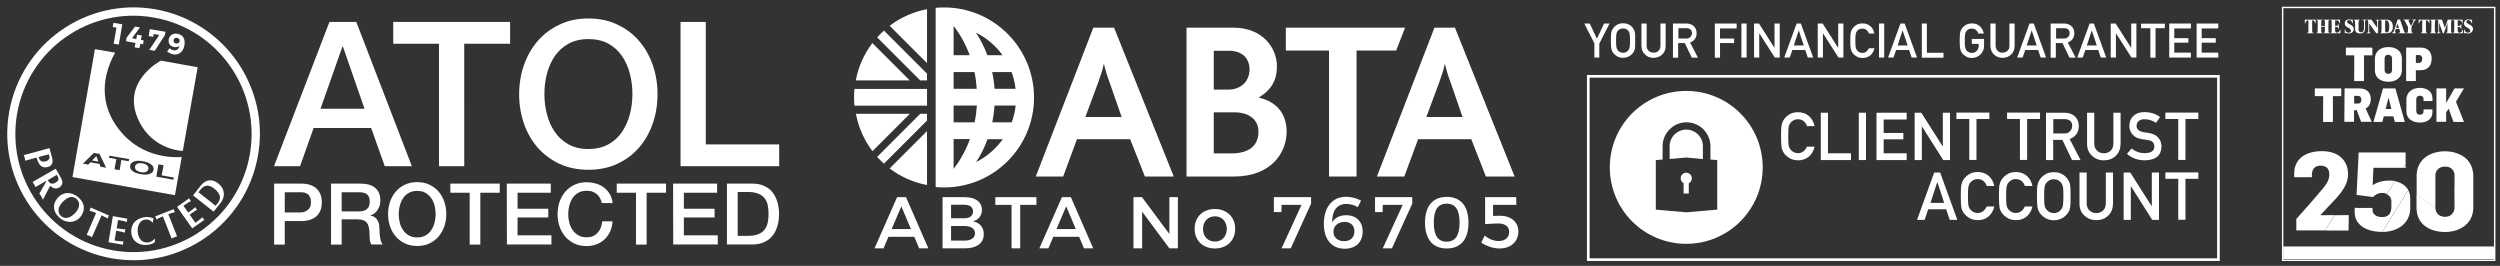 <?xml version="1.0" encoding="utf-8"?>
<!-- Generator: Adobe Illustrator 25.2.1, SVG Export Plug-In . SVG Version: 6.00 Build 0)  -->
<svg version="1.1" id="Layer_1" xmlns="http://www.w3.org/2000/svg" xmlns:xlink="http://www.w3.org/1999/xlink" x="0px" y="0px"
	 viewBox="0 0 1880.5 200" style="enable-background:new 0 0 1880.5 200;" xml:space="preserve">
<rect x="0" y="0" width="1880.5" height="200" fill="#333333" stroke="none"/>
<style type="text/css">
	.st0{fill:#FFFFFF;}
	.st1{fill:none;stroke:#FFFFFF;stroke-width:1.064;}
	.st2{fill:none;stroke:#FFFFFF;stroke-width:2;stroke-miterlimit:10;}
</style>
<g>
	<g>
		<path class="st0" d="M69.3,120.7l4.7,0.8l-1.6-4.1 M107.2,122.9c-1.5-0.3-2.8-0.2-3.8,0.2c-1,0.4-1.6,1.1-1.8,2.2
			c-0.2,1,0.1,1.9,0.9,2.7c0.8,0.7,2,1.2,3.5,1.5s2.8,0.2,3.8-0.2s1.6-1.1,1.8-2.2c0.2-1-0.1-1.9-0.9-2.7
			C109.9,123.7,108.8,123.2,107.2,122.9L107.2,122.9z"/>
		<path class="st0" d="M93.5,102c-18.2-19-18.4-41.7-6.9-62.4L71.4,37l-16.9,96.2l77.1,13.6l5.1-28.7
			C136.7,118,111.8,121.1,93.5,102L93.5,102z M75.6,125.4l-0.8-2.1l-6.8-1.2l-1.6,1.7l-4-0.7l8.2-8.1l4.3,0.8l4.9,10.4L75.6,125.4
			L75.6,125.4z M96.8,121.3l-5.5-1L90,128l-3.9-0.7l1.4-7.6l-5.5-1l0.3-1.6l14.9,2.6L96.8,121.3L96.8,121.3z M115.5,127.7
			c-0.3,1.7-1.4,2.8-3.5,3.3c-1.5,0.5-3.6,0.5-6.2,0s-4.6-1.2-5.8-2.1c-1.7-1.2-2.4-2.7-2.1-4.3c0.3-1.7,1.5-2.8,3.5-3.3
			c1.5-0.5,3.6-0.5,6.2,0s4.6,1.2,5.8,2.2C115.1,124.6,115.8,126,115.5,127.7L115.5,127.7z M130.5,135.2l-12.9-2.3l1.6-9.3l3.8,0.7
			l-1.4,7.6l9.1,1.6L130.5,135.2L130.5,135.2z"/>
		<path class="st0" d="M104.8,91.6c10.8,21.6,32.7,21.9,32.7,21.9l11.2-62.9l-27.7-5C120.9,45.7,89.8,61.7,104.8,91.6L104.8,91.6z"
			/>
	</g>
	<path class="st0" d="M85,188.3c-48.3-8.5-80.6-54.7-72.1-103S67.6,4.6,115.8,13.2c48.3,8.5,80.6,54.7,72.1,103
		C179.5,164.4,133.3,196.8,85,188.3L85,188.3z M6.9,84.2c-9.1,51.6,25.5,101,77.1,110.1c51.6,9.1,100.9-25.5,110-77.1
		c1-5.6,1.5-11.1,1.5-16.6C195.5,55.4,163,15.2,117,7C65.4-2.1,16,32.5,6.9,84.2L6.9,84.2z"/>
	<path class="st0" d="M29,118.1c0.2,0.6,0.4,1.3,0.7,1.8c1,1.7,2.8,1.9,4.5,1.5c2.3-0.6,3.4-2.2,3-3.6l-0.5-1.7L29,118.1 M19,120.9
		c-0.1-0.7-0.2-1.5-0.4-2.1c-0.2-0.7-0.5-1.4-0.7-2.1l19.3-5.3l1.9,6.9c1.1,3.9,0.1,6.4-3.1,7.3c-5,1.4-7.1-2-8.5-7.1L19,120.9
		L19,120.9z M36,135.5c1.3,2.8,3.3,3.4,5.9,1.8c0.4-0.2,0.7-0.5,1.2-0.9c1.8-1.6,0.5-3.4-0.4-4.9L36,135.5 M41.9,126.9l3.1,5.4
		c0.7,1.2,1.8,3,1.9,4.4c0.1,1.9-0.6,3.3-2.3,4.3c-2.5,1.4-5,0.8-6.8-1.3c-1.6,2.8-3,5.7-4.5,8.6l-1,1.9c-0.4-0.8-0.8-1.6-1.2-2.4
		c-0.4-0.8-1-1.5-1.5-2.2l3.5-6.1c0.5-0.8,1.2-2.2,1.8-3.3l-0.1-0.2l-8.1,4.7c-0.3-0.7-0.6-1.3-1-2c-0.4-0.6-0.8-1.2-1.2-1.8
		L41.9,126.9L41.9,126.9z M46.5,152.6c-2.5,2.9-3.8,7-0.6,9.9c3.4,3,7.8,0.9,11-2.7c2.5-2.8,4-7.2,0.7-10.1
		C54.7,147,50.8,147.7,46.5,152.6 M44.7,163.7c-4.8-4.2-5.6-10-1.3-14.9c3.8-4.4,10.1-5.1,15.6-0.3c6.2,5.5,4.2,11.5,1.3,14.9
		C56.6,167.7,50.1,168.4,44.7,163.7L44.7,163.7z M69.2,178.4c-0.6-0.3-1.3-0.7-1.9-1c-0.7-0.3-1.4-0.5-2.1-0.7l7.1-16.5
		c-1.9-0.8-3.7-1.4-5.1-1.8c0.2-0.4,0.5-0.7,0.6-1.1c0.2-0.4,0.2-0.8,0.4-1.2l13.8,6c-0.2,0.4-0.5,0.7-0.6,1.1
		c-0.2,0.4-0.3,0.8-0.4,1.2c-1.5-0.9-3-1.7-4.6-2.4L69.2,178.4 M95.8,164.5c-0.1,0.4-0.3,0.8-0.3,1.2c-0.1,0.4-0.1,0.9-0.1,1.3
		c-1.7-0.5-3.6-1.1-6.6-1.5l-1,6.2l3,0.5c1.3,0.2,2.5,0.3,3.6,0.3c-0.1,0.4-0.3,0.8-0.4,1.2s-0.1,0.9-0.1,1.3
		c-1-0.3-2.2-0.6-3.5-0.9l-3-0.5l-1.2,7.3c2.9,0.5,4.9,0.7,6.7,0.7c-0.1,0.4-0.3,0.8-0.3,1.2c-0.1,0.4-0.1,0.8-0.1,1.3l-10.9-1.9
		l3.3-19.6L95.8,164.5 M116.7,179.8l-0.4,2.6c-1.7,1.1-3.7,1.6-5.6,1.8c-6.2,0.6-11.3-2.8-11.9-8.7c-0.7-7.6,4.2-11.5,10.5-12.2
		c1.9-0.2,4.3,0.1,6.1,0.9c-0.2,1-0.2,2-0.4,3.1h-0.4c-1.2-1.5-3.2-2.4-5.1-2.2c-4.8,0.5-6.3,5.3-5.9,9.5c0.5,5,3.3,8.2,7.7,7.8
		c1.8-0.2,3.8-1.3,5-2.7L116.7,179.8 M133.2,177.8c-0.7,0.2-1.4,0.4-2.1,0.7c-0.7,0.3-1.3,0.6-2,0.9l-6.6-16.7
		c-1.9,0.8-3.6,1.6-4.9,2.4c-0.1-0.4-0.2-0.8-0.3-1.2c-0.1-0.4-0.4-0.7-0.6-1.1l14-5.5c0.1,0.4,0.2,0.8,0.3,1.2
		c0.2,0.4,0.4,0.8,0.6,1.1c-1.7,0.4-3.4,0.9-5,1.5L133.2,177.8 M142.3,149.2c0.2,0.4,0.4,0.8,0.6,1.1c0.2,0.3,0.6,0.6,0.8,0.9
		c-1.6,0.8-3.3,1.8-5.7,3.6l3.6,5.1l2.5-1.8c1.1-0.8,2-1.5,2.8-2.3c0.2,0.4,0.4,0.8,0.6,1.1c0.2,0.3,0.6,0.6,0.8,0.9
		c-1,0.5-2,1.1-3.1,1.9l-2.5,1.8l4.3,6.1c2.4-1.7,3.9-3,5.3-4.2c0.2,0.4,0.4,0.8,0.6,1.1c0.2,0.3,0.6,0.6,0.8,0.9l-9.1,6.4
		l-11.4-16.2L142.3,149.2 M162.2,154.8l1.5-1.9c2.5-3.2,2.8-6.8-2.5-11c-4.3-3.4-7.6-2.7-10.1,0.5l-1.8,2.2L162.2,154.8
		 M151.4,139.1c4.1-4.8,9.1-4.1,12.8-1.1c5.2,4.1,5.4,10.1,1.6,14.8l-5.1,6.4L145.2,147L151.4,139.1L151.4,139.1z"/>
	<g>
		<path class="st0" d="M247.8,16.5H268L309.8,125h-20.4l-10.2-28.7h-43.3L225.7,125h-19.6L247.8,16.5L247.8,16.5z M241.1,81.8h33.1
			L258,35.2h-0.5L241.1,81.8L241.1,81.8z M295.8,16.5h87.9v16.4h-34.5V125h-19V32.9h-34.4V16.5L295.8,16.5z M442.6,13.9
			c8.1,0,15.4,1.5,21.8,4.6c6.4,3,11.9,7.1,16.3,12.3c4.5,5.2,7.9,11.2,10.3,18.1s3.6,14.2,3.6,21.9c0,7.8-1.2,15.2-3.6,22.1
			s-5.8,12.9-10.3,18.1s-9.9,9.2-16.3,12.2s-13.7,4.5-21.8,4.5c-8.1,0-15.4-1.5-21.8-4.5s-11.9-7.1-16.4-12.2
			c-4.5-5.2-7.9-11.2-10.3-18.1s-3.6-14.2-3.6-22c0-7.7,1.2-15,3.6-21.9s5.8-12.9,10.3-18.1s9.9-9.3,16.3-12.3
			C427.2,15.4,434.4,13.9,442.6,13.9L442.6,13.9z M442.6,29.4c-5.8,0-10.8,1.2-15,3.5s-7.6,5.5-10.3,9.3c-2.6,3.9-4.6,8.3-5.9,13.3
			s-1.9,10-1.9,15.2s0.6,10.2,1.9,15.2c1.3,5,3.2,9.4,5.9,13.3c2.6,3.9,6.1,7,10.3,9.4c4.2,2.3,9.2,3.5,15,3.5s10.8-1.2,15-3.5
			s7.6-5.4,10.3-9.4c2.6-3.9,4.6-8.3,5.9-13.3c1.3-5,1.9-10,1.9-15.2s-0.6-10.2-1.9-15.2s-3.2-9.4-5.9-13.3c-2.6-3.9-6.1-7-10.3-9.4
			C453.3,30.5,448.3,29.4,442.6,29.4L442.6,29.4z M511.9,16.5h19v92.1h55.2V125h-74.2L511.9,16.5L511.9,16.5L511.9,16.5z"/>
		<g>
			<path class="st0" d="M206.1,138.1h20.3c3.3,0,5.9,0.5,8,1.4s3.6,2.1,4.8,3.5c1.1,1.4,1.9,3,2.3,4.6c0.4,1.7,0.6,3.2,0.6,4.6
				s-0.2,2.9-0.6,4.6c-0.4,1.6-1.2,3.2-2.3,4.6c-1.1,1.4-2.7,2.6-4.8,3.5s-4.7,1.4-8,1.4h-12.2V184h-8v-45.9H206.1z M214.1,159.8
				h11.8c0.9,0,1.8-0.1,2.8-0.4c0.9-0.3,1.8-0.7,2.6-1.3s1.4-1.4,1.9-2.3c0.5-1,0.7-2.2,0.7-3.6c0-1.5-0.2-2.7-0.6-3.7
				c-0.4-1-1-1.8-1.7-2.4c-0.7-0.6-1.6-1-2.5-1.2s-1.9-0.3-3-0.3h-11.9v15.2H214.1z M249,138.1h21.9c5.1,0,8.9,1.1,11.4,3.3
				s3.8,5.2,3.8,9.1c0,2.2-0.3,4-1,5.4c-0.6,1.4-1.4,2.6-2.2,3.5c-0.9,0.9-1.7,1.5-2.5,1.9s-1.4,0.6-1.8,0.8v0.1
				c0.7,0.1,1.4,0.3,2.2,0.6c0.8,0.3,1.5,0.9,2.2,1.6c0.7,0.8,1.3,1.7,1.7,2.9c0.5,1.2,0.7,2.7,0.7,4.5c0,2.7,0.2,5.2,0.6,7.4
				s1,3.8,1.9,4.7h-8.6c-0.6-1-1-2.1-1.1-3.3s-0.2-2.4-0.2-3.5c0-2.1-0.1-3.9-0.4-5.4s-0.7-2.8-1.4-3.8c-0.7-1-1.6-1.7-2.8-2.2
				c-1.2-0.5-2.7-0.7-4.5-0.7H257v19h-8V138.1L249,138.1z M257,159h13.2c2.6,0,4.5-0.6,5.9-1.8c1.3-1.2,2-3.1,2-5.5
				c0-1.5-0.2-2.6-0.6-3.6c-0.4-0.9-1-1.6-1.8-2.2c-0.8-0.5-1.6-0.9-2.6-1c-1-0.2-2-0.3-3-0.3H257V159L257,159z M313.8,137
				c3.4,0,6.5,0.6,9.2,1.9s5,3,6.9,5.2s3.3,4.7,4.3,7.6c1,2.9,1.5,6,1.5,9.3s-0.5,6.4-1.5,9.3c-1,2.9-2.5,5.5-4.3,7.6
				c-1.9,2.2-4.2,3.9-6.9,5.2c-2.7,1.3-5.8,1.9-9.2,1.9c-3.4,0-6.5-0.6-9.2-1.9c-2.7-1.3-5-3-6.9-5.2s-3.3-4.7-4.3-7.6
				c-1-2.9-1.5-6-1.5-9.3s0.5-6.3,1.5-9.3c1-2.9,2.5-5.5,4.3-7.6c1.9-2.2,4.2-3.9,6.9-5.2C307.3,137.6,310.4,137,313.8,137
				L313.8,137z M313.8,143.6c-2.4,0-4.6,0.5-6.3,1.5c-1.8,1-3.2,2.3-4.3,4c-1.1,1.6-1.9,3.5-2.5,5.6c-0.5,2.1-0.8,4.2-0.8,6.4
				s0.3,4.3,0.8,6.4c0.5,2.1,1.4,4,2.5,5.6s2.6,3,4.3,4c1.8,1,3.9,1.5,6.3,1.5s4.6-0.5,6.3-1.5c1.8-1,3.2-2.3,4.3-4
				c1.1-1.6,1.9-3.5,2.5-5.6c0.5-2.1,0.8-4.2,0.8-6.4s-0.3-4.3-0.8-6.4c-0.5-2.1-1.4-4-2.5-5.6s-2.6-3-4.3-4
				C318.4,144,316.2,143.6,313.8,143.6L313.8,143.6z M338.7,138.1h37.2v6.9h-14.6v39h-8v-39h-14.5L338.7,138.1L338.7,138.1z
				 M381.2,138.1h33.1v6.9h-25v12h23.1v6.6h-23.1V177h25.5v6.9h-33.5L381.2,138.1L381.2,138.1z M452.7,152.7
				c-0.3-1.3-0.8-2.6-1.4-3.7c-0.6-1.1-1.4-2.1-2.3-2.9c-0.9-0.8-2-1.4-3.3-1.9s-2.7-0.7-4.4-0.7c-2.4,0-4.6,0.5-6.3,1.5
				c-1.8,1-3.2,2.3-4.3,4c-1.1,1.6-1.9,3.5-2.5,5.6c-0.5,2.1-0.8,4.2-0.8,6.4s0.3,4.3,0.8,6.4c0.5,2.1,1.4,4,2.5,5.6s2.6,3,4.3,4
				c1.8,1,3.9,1.5,6.3,1.5c1.8,0,3.4-0.3,4.8-0.9c1.4-0.6,2.5-1.5,3.5-2.6s1.8-2.4,2.3-3.8c0.6-1.5,0.9-3,1.1-4.7h7.8
				c-0.2,2.7-0.8,5.2-1.8,7.5s-2.4,4.2-4.1,5.9c-1.7,1.6-3.7,2.9-6,3.8c-2.3,0.9-4.9,1.4-7.6,1.4c-3.4,0-6.5-0.6-9.2-1.9
				c-2.7-1.3-5-3-6.9-5.2s-3.3-4.7-4.3-7.6c-1-2.9-1.5-6-1.5-9.3s0.5-6.3,1.5-9.3c1-2.9,2.5-5.5,4.3-7.6c1.9-2.2,4.2-3.9,6.9-5.2
				c2.7-1.3,5.8-1.9,9.2-1.9c2.6,0,5,0.4,7.3,1.1c2.3,0.7,4.3,1.7,6,3.1c1.7,1.4,3.1,3,4.2,4.9s1.7,4.1,2,6.6L452.7,152.7
				L452.7,152.7L452.7,152.7z M463.8,138.1H501v6.9h-14.6v39h-8v-39h-14.5v-6.9H463.8z M506.3,138.1h33.1v6.9h-25v12h23.1v6.6h-23.1
				V177h25.5v6.9h-33.5L506.3,138.1L506.3,138.1z M546.8,138.1h19c3.5,0,6.6,0.6,9.1,1.8c2.6,1.2,4.7,2.8,6.3,4.9
				c1.6,2.1,2.8,4.5,3.6,7.3s1.2,5.8,1.2,8.9c0,3.2-0.4,6.1-1.2,8.9c-0.8,2.8-2,5.2-3.6,7.3s-3.7,3.7-6.3,4.9s-5.6,1.8-9.1,1.8h-19
				V138.1L546.8,138.1z M554.9,177.4h7.9c3.1,0,5.7-0.4,7.7-1.3c2-0.8,3.6-2,4.7-3.5c1.1-1.5,1.9-3.2,2.3-5.2c0.4-2,0.6-4.1,0.6-6.5
				s-0.2-4.5-0.6-6.5c-0.4-2-1.2-3.7-2.3-5.2s-2.7-2.6-4.7-3.5c-2-0.8-4.6-1.3-7.7-1.3h-7.9V177.4L554.9,177.4z"/>
		</g>
	</g>
</g>
<g>
	<path class="st0" d="M1717.4,185.4h158.8v9.5h-158.8V185.4z"/>
	<path class="st0" d="M1741.6,17.6c-0.4-1.7-1.4-2.4-2.4-2.4l0,0v4.7c0,4.1,0,4.3,0.2,4.5s0.4,0.3,0.9,0.3V25h-5v-0.3
		c0.5,0,0.7-0.1,0.9-0.3c0.2-0.2,0.2-0.4,0.2-4.5v-4.7l0,0c-1,0-2,0.6-2.4,2.4h-0.3v-2.8h8.1v2.8L1741.6,17.6L1741.6,17.6z
		 M1747.8,25v-0.3c0.4,0,0.6-0.1,0.7-0.2c0.2-0.2,0.3-0.5,0.3-4.4h-2.8c0,3.9,0,4.1,0.3,4.4c0.1,0.1,0.3,0.2,0.7,0.2V25h-4.6v-0.3
		c0.4,0,0.6-0.1,0.7-0.2c0.2-0.2,0.3-0.5,0.3-4.6s0-4.4-0.3-4.6c-0.1-0.1-0.3-0.2-0.7-0.2v-0.3h4.6v0.3c-0.4,0-0.6,0.1-0.7,0.2
		c-0.2,0.2-0.3,0.4-0.3,4.2h2.8c0-3.7,0-4-0.3-4.2c-0.1-0.1-0.3-0.2-0.7-0.2v-0.3h4.6v0.3c-0.4,0-0.6,0.1-0.7,0.2
		c-0.2,0.2-0.3,0.5-0.3,4.6s0,4.4,0.3,4.6c0.1,0.1,0.3,0.2,0.7,0.2V25H1747.8L1747.8,25z M1760.4,25h-7.5v-0.3
		c0.4,0,0.6-0.1,0.7-0.2c0.2-0.2,0.3-0.5,0.3-4.6s0-4.4-0.3-4.6c-0.1-0.1-0.3-0.2-0.7-0.2v-0.3h7.3v2.8h-0.3
		c-0.3-1.4-0.9-2.3-2.3-2.3h-1.1v4.2h0.5c1.2,0,1.8-0.3,1.9-1.4h0.3v3.6h-0.3c-0.2-1.1-0.7-1.5-1.9-1.5h-0.5c0,0,0,2.2,0,2.6
		c0,1.2,0.2,1.8,1.4,1.8c1.3,0,1.9-0.9,2.3-2.4h0.3L1760.4,25L1760.4,25z M1766.8,25.2c-1,0-1.9-0.4-2.3-0.4c-0.2,0-0.4,0.1-0.6,0.2
		h-0.2v-2.9h0.3c0.2,1.6,1.1,2.5,2.7,2.5c1.3,0,1.7-0.8,1.7-1.5c0-2.4-4.7-2.2-4.7-5.4c0-1.6,0.9-3.1,3.3-3.1c0.9,0,1.7,0.3,2.1,0.3
		c0.2,0,0.4,0,0.5-0.2h0.2v2.8h-0.3c-0.3-1.1-1-2.4-2.5-2.4c-1,0-1.5,0.6-1.5,1.2c0,2.1,5,2,5,5.6
		C1770.4,23.8,1768.9,25.2,1766.8,25.2 M1779,16.6V21c0,2.5-0.9,4.2-3.7,4.2c-2.7,0-3.8-1.5-3.8-3.2v-3.7c0-2.1-0.1-2.8-0.3-3
		c-0.1-0.1-0.3-0.2-0.7-0.2v-0.3h4.6v0.3c-0.4,0-0.6,0.1-0.7,0.2c-0.2,0.2-0.3,0.9-0.3,3.1v4c0,1.3,0.7,1.9,1.9,1.9
		c1.4,0,2.2-1.1,2.2-3.3v-4.4c0-1.1-0.1-1.4-1.1-1.5v-0.3h2.9v0.3C1779.1,15.2,1779,15.5,1779,16.6 M1788.8,16.6V25h-1.4l-5.3-7.3
		v5.5c0,1.1,0.1,1.4,1.1,1.5V25h-2.9v-0.3c1-0.1,1.1-0.5,1.1-1.5v-3.3c0-4.1,0-4.4-0.3-4.6c-0.1-0.1-0.3-0.2-0.7-0.2v-0.3h3.4
		l4.3,6.1v-4.2c0-1.1-0.1-1.4-1.1-1.5v-0.3h2.9v0.3C1788.9,15.2,1788.8,15.5,1788.8,16.6 M1795.2,25h-4.8v-0.3
		c0.4,0,0.6-0.1,0.7-0.2c0.2-0.2,0.3-0.5,0.3-4.6s0-4.4-0.3-4.6c-0.1-0.1-0.3-0.2-0.7-0.2v-0.3h4.6c3.2,0,4.9,1.9,4.9,5.1
		C1800,22.8,1798.9,25,1795.2,25 M1794.7,15.3h-0.6v7.5c0,1,0.2,1.6,1.3,1.6c1.3,0,1.8-1.7,1.8-4.6
		C1797.2,17.3,1796.6,15.3,1794.7,15.3 M1804.2,25v-0.3c0.8-0.1,1.2-0.3,1.2-0.7c0-0.2-0.1-0.7-0.7-2.3h-2.6c-0.4,1.3-0.6,2-0.6,2.1
		c0,0.5,0.3,0.9,0.9,0.9V25h-3.3v-0.3c1-0.2,1.2-0.4,1.8-2l2.6-8h1.8l2.9,8.5c0.3,1,0.5,1.4,1.3,1.5V25H1804.2L1804.2,25z
		 M1803.4,17.7l-1.1,3.3h2.2L1803.4,17.7L1803.4,17.7z M1815.7,16.7l-1.8,3.7c0,3.6,0,3.8,0.3,4.1c0.1,0.1,0.3,0.2,0.9,0.2V25h-5
		v-0.3c0.6,0,0.8-0.1,0.9-0.2c0.2-0.2,0.3-0.5,0.3-4.1l-1.8-3.6c-0.9-1.7-0.9-1.7-1.7-1.8v-0.3h4.8V15c-0.6,0-0.9,0.2-0.9,0.5
		c0,0.2,0.1,0.4,0.5,1.2l1.4,2.8l1.2-2.4c0.4-0.8,0.6-1.2,0.6-1.5s-0.2-0.5-0.8-0.6v-0.3h2.8V15
		C1816.5,15.2,1816.4,15.3,1815.7,16.7 M1827.2,17.6c-0.4-1.7-1.4-2.4-2.4-2.4l0,0v4.7c0,4.1,0,4.3,0.2,4.5s0.4,0.3,0.9,0.3V25h-5
		v-0.3c0.5,0,0.7-0.1,0.9-0.3c0.2-0.2,0.2-0.4,0.2-4.5v-4.7l0,0c-1,0-2,0.6-2.4,2.4h-0.3v-2.8h8.1v2.8L1827.2,17.6L1827.2,17.6
		L1827.2,17.6z M1827.9,25v-0.3c0.4,0,0.6-0.1,0.7-0.2c0.2-0.2,0.3-0.5,0.3-4.6s0-4.4-0.3-4.6c-0.1-0.1-0.3-0.2-0.7-0.2v-0.3h4.6
		v0.3c-0.4,0-0.6,0.1-0.7,0.2c-0.2,0.2-0.3,0.5-0.3,4.6s0,4.4,0.3,4.6c0.1,0.1,0.3,0.2,0.7,0.2V25H1827.9L1827.9,25z M1840,25v-0.3
		c0.4,0,0.6-0.1,0.7-0.2c0.2-0.2,0.3-0.5,0.3-4.6v-2.8l-2.7,7.9h-0.8l-2.8-7.9v6.1c0,1.1,0.1,1.4,1.1,1.5V25h-2.7v-0.3
		c0.9-0.1,1-0.5,1-1.5v-3.3c0-4.1,0-4.4-0.3-4.6c-0.1-0.1-0.3-0.2-0.7-0.2v-0.3h3.8l2.1,6.2l2.2-6.2h3.5v0.3c-0.4,0-0.6,0.1-0.7,0.2
		c-0.2,0.2-0.3,0.5-0.3,4.6s0,4.4,0.3,4.6c0.1,0.1,0.3,0.2,0.7,0.2V25H1840L1840,25z M1852.6,25h-7.5v-0.3c0.4,0,0.6-0.1,0.7-0.2
		c0.2-0.2,0.3-0.5,0.3-4.6s0-4.4-0.3-4.6c-0.1-0.1-0.3-0.2-0.7-0.2v-0.3h7.3v2.8h-0.3c-0.3-1.4-0.9-2.3-2.3-2.3h-1.1v4.2h0.5
		c1.2,0,1.8-0.3,1.9-1.4h0.3v3.6h-0.3c-0.2-1.1-0.7-1.5-1.9-1.5h-0.5c0,0,0,2.2,0,2.6c0,1.2,0.2,1.8,1.4,1.8c1.3,0,1.9-0.9,2.3-2.4
		h0.3L1852.6,25L1852.6,25z M1856.5,25.2c-1,0-1.9-0.4-2.3-0.4c-0.2,0-0.4,0.1-0.6,0.2h-0.2l0.2-2.9h0.3c0.1,1.5,1,2.5,2.5,2.5
		c1.3,0,1.7-0.8,1.7-1.5c0-2.4-4.7-2.2-4.7-5.4c0-1.6,0.9-3.1,3.3-3.1c0.9,0,1.7,0.3,2.1,0.3c0.2,0,0.4,0,0.5-0.2h0.2v2.8h-0.3
		c-0.3-1.1-1-2.4-2.5-2.4c-1,0-1.5,0.6-1.5,1.2c0,2.1,5,2,5,5.6C1860,23.8,1858.5,25.2,1856.5,25.2 M1770.9,41.6h-6.3v-5.8h19.9v5.8
		h-6.3V61h-7.4 M1786.4,52.5v-8.1c0-6.2,4.7-9,10.1-9c5.3,0,10.2,2.4,10.2,9v8.1c0,6.5-5,9-10.1,9
		C1791.1,61.4,1786.4,59.1,1786.4,52.5 M1799.3,52.6v-8.5c0-1.9-1.3-2.9-2.8-2.9c-1.8,0-2.8,0.9-2.8,2.9v8.4c0,1.9,1,3,2.8,3
		S1799.3,54.4,1799.3,52.6 M1809.9,35.8h11c5.6,0,8.2,3.6,8.2,8.2c0,4.7-2.3,8.8-8.2,8.8h-3.7V61h-7.3V35.8L1809.9,35.8z
		 M1819.6,47.3c1.6,0,2.4-1.3,2.4-3s-0.8-2.9-2.4-2.9h-2.4v5.9H1819.6L1819.6,47.3z M1747.5,72.3h-6.3v-5.8h19.9v5.8h-6.3v19.4h-7.4
		 M1763.6,66.5h11c5.9,0,8.7,3.3,8.7,7.9c0,3.3-1.2,5.9-3.9,7.2l4.6,10h-8l-3.2-8.7h-2.1v8.7h-7.3L1763.6,66.5L1763.6,66.5z
		 M1773.7,77.9c1.6,0,2.5-1,2.5-2.9c0-1.7-0.9-2.9-2.5-2.9h-2.9v5.8H1773.7L1773.7,77.9L1773.7,77.9z M1792.5,66.5h9.3l7.1,25.2
		h-7.5l-1.1-4.2h-7.2l-1.1,4.2h-6.7L1792.5,66.5L1792.5,66.5z M1798.8,82l-2.1-8.4h-0.1l-2.1,8.4H1798.8L1798.8,82z M1810.1,83.5
		v-8.6c0-5.8,4.8-8.8,10-8.8c5.3,0,9.6,2.5,9.6,8V76h-6.7v-1.5c0-1.7-1.3-2.5-2.7-2.5c-1.7,0-2.8,0.9-2.8,2.7v8.7
		c0,1.8,1,2.9,2.8,2.9c1.4,0,2.7-0.8,2.7-2.5v-1.5h6.7v1.9c0,5.4-4.1,8-9.5,8C1814.9,92.1,1810.1,89.7,1810.1,83.5 M1832.7,66.5h7.3
		v11l6.3-11h7.1l-6,10l6,15.2h-7.9l-3.6-9.9l-1.9,2.7v7.1h-7.3"/>
	<g>
		<path class="st0" d="M1791.9,174.5c11.1-0.1,21.1-6.1,21.1-18.1v-7.1c0-2.5-0.6-4.5-1.5-6.3L1791.9,174.5z"/>
		<path class="st0" d="M1745.5,161.9v-0.2l5.7-6.1c6.3-6.8,15-14.4,15-24.5c0-10-6.7-17.4-19.6-17.4c-12.1,0-20.9,5.6-20.9,16.8v2.8
			h13.3v-1.6c0-4.1,1.9-7.1,6.5-7.1c5.4,0,6.6,3.3,6.6,6.8c0,4.8-3.1,8.5-7.5,13.5c-0.7,1.2-17.3,19.8-17.3,19.8v8.6h21.6l7.2-11.5
			L1745.5,161.9z"/>
		<path class="st0" d="M1791.8,145.1c1.4,0,2.6,0.3,3.7,0.8l6.1-9.8c-1.6-0.1-3-0.3-4.4-0.3c-4.4,0-8.8,1-12.5,3.5l0.6-13.1h22.4
			l1.1-1.8l0.7,0.5v-10.2h-35.3l-1.6,31.9l12.4,1.6C1786.5,146.6,1788.7,145.1,1791.8,145.1z"/>
		<path class="st0" d="M1857.3,121.9L1857.3,121.9c-2.4-3.4-6-5.6-10-6.9c-2.6-0.8-5.4-1.2-8.2-1.2c-10.1,0-20.6,5.1-21.3,17.4
			c0,0.4,0,0.8,0,1.2v13.8l14.2,10.5c-0.1-0.1-0.1-0.3-0.1-0.5v-14.5v-9.6c0-3.9,2.7-6.8,7.3-6.8c0.7,0,1.4,0.1,2.1,0.2
			c3.2,0.8,5,3.3,5,6.4v8.8l-0.1,0.2l0.1,15c0,3.6-2.3,7.2-7.1,7.2c-4.6,0-7-2.9-7.3-6.4l-14.2-10.5v10.1
			c0,13.4,11.3,18.2,21.5,18.2c10.1,0,21.2-5.5,21.2-18.4v-23.6C1860.4,128.1,1859.2,124.6,1857.3,121.9z"/>
		<polygon class="st0" points="1748.9,173.4 1763.1,173.4 1763.2,173.4 1766.6,173.4 1766.6,168 1766.7,167.8 1766.7,161.8 
			1756.1,161.9 		"/>
		<path class="st0" d="M1811.5,142.9c-2.1-3.7-6-5.8-10-6.6l-6.1,9.8c2,1,3.4,2.8,3.4,5.4v4c0,5.6-2.7,7.8-7,7.8
			c-2.6,0-4.7-0.8-5.9-2.1v0.1c-0.9-0.9-1.3-2.1-1.3-3.5v-1.4h-11.9l-0.1-0.1h-1.4v3.6c0,8.8,8.3,14.5,20.3,14.5c0.1,0,0.3,0,0.4,0
			L1811.5,142.9z"/>
		<polygon class="st0" points="1807.7,126.3 1809.5,126.3 1809.5,125 1808.8,124.5 		"/>
	</g>
	<path class="st1" d="M1717,5.6h159.5v190.2H1717V5.6z"/>
</g>
<g>
	<g>
		<path class="st0" d="M710.1,5.6c-2.1,0-4.2,0.1-6.3,0.3v10.9l0,0v119.6l0,0v4.3c2.1,0.2,4.2,0.3,6.3,0.3
			c37.4,0,67.7-30.3,67.7-67.7C777.7,35.9,747.4,5.6,710.1,5.6 M734.8,79.4c-0.3,4.3-0.8,8.5-1.7,12.6h-15.8V79.4H734.8z
			 M717.3,66.8V54.2H733c0.9,4.1,1.4,8.3,1.7,12.6H717.3z M748.1,79.4H764c-0.5,4.4-1.5,8.6-3,12.6h-14.6
			C747.2,88,747.8,83.7,748.1,79.4 M748.1,66.8c-0.3-4.3-0.9-8.5-1.8-12.6h14.6c1.5,4,2.5,8.2,3,12.6H748.1z M754.1,41.5h-11.4
			c-2.3-6.1-5.2-11.8-8.6-17C742,28.5,748.9,34.3,754.1,41.5 M729.4,41.5h-12.1v-22C722.3,25.9,726.4,33.4,729.4,41.5 M717.3,127
			v-22.4h12.3C726.5,113,722.4,120.5,717.3,127L717.3,127z M734.2,121.9c3.5-5.2,6.4-11,8.6-17.2h11.5
			C749.1,111.9,742.2,117.9,734.2,121.9"/>
		<path class="st0" d="M928,132.8h-35.5v-112h35c22.6,0,33,15.5,33,29.1c0,10.7-4.4,17.8-13.4,23.3v0.3
			c12.9,2.9,20.7,11.9,20.7,25.5C967.8,114.9,956.2,132.8,928,132.8 M924.6,38.2H913v29.2h10.9c9.2,0,16-5.9,16-15.3
			C939.9,44.1,934.5,38.2,924.6,38.2 M928.5,84.5H913v30.9h13.1c13.8,0,20.5-6.1,20.5-16.3C946.7,90.5,940.1,84.5,928.5,84.5"/>
		<polygon class="st0" points="1050.2,38 1020.4,38 1020.4,132.8 999.7,132.8 999.7,38 967.2,38 967.2,20.8 1056.9,20.8 		"/>
		<path class="st0" d="M861.2,132.8l-11.1-28.1h-40l-10.4,28.1h-20.6l43.3-112H838l44.9,112H861.2z M834.7,62.2
			c-2.1-5.6-3.4-10.2-4.3-13.9h-0.2c-0.7,3.9-2.2,8.3-4.1,13.6L816.4,88h27.3L834.7,62.2z"/>
		<path class="st0" d="M1117.7,132.8l-11-28.1h-40l-10.4,28.1h-20.6l43.3-112h15.4l44.9,112H1117.7z M1091.2,62.2
			c-2.1-5.6-3.4-10.2-4.3-13.9h-0.2c-0.7,3.9-2.2,8.3-4.1,13.6l-9.7,26.1h27.2L1091.2,62.2z"/>
		<path class="st0" d="M697.3,60.5v-5.1L664.9,23c-1.8,1.6-3.5,3.3-5.1,5.1l32.4,32.4H697.3z"/>
		<path class="st0" d="M697.3,85.6v5.1l-32.4,32.4c-1.8-1.6-3.5-3.3-5.1-5.1l32.4-32.4H697.3z"/>
		<path class="st0" d="M697.3,66.9h-54.6c-0.2,2.1-0.3,4.2-0.3,6.3c0,2.1,0.1,4.2,0.3,6.3h54.6V66.9z"/>
		<path class="st0" d="M656.2,32.4c-6.2,8.1-10.5,17.7-12.5,28.1h40.6L656.2,32.4z"/>
		<path class="st0" d="M697.3,47.5V6.9c-10.4,2-20,6.3-28.1,12.5L697.3,47.5z"/>
		<path class="st0" d="M669.2,126.7c8.1,6.2,17.7,10.5,28.1,12.5V98.6L669.2,126.7z"/>
		<path class="st0" d="M684.4,85.6h-40.6c2,10.4,6.3,20,12.5,28.1L684.4,85.6z"/>
		<g>
			<path class="st0" d="M668.3,178.1l-3.7,8.7h-6.8l17-38.5h6.7l16.8,38.5h-6.9l-3.7-8.7H668.3z M678,155.2l-7.3,17.1h14.5
				L678,155.2z"/>
			<path class="st0" d="M725.7,148.3c8,0,12.9,3.6,12.9,9.6c0,4.3-2.6,7.6-6.8,8.6c5.2,0.9,8.2,4.6,8.2,9.7c0,6.6-5.3,10.6-14,10.6
				h-17v-38.5L725.7,148.3L725.7,148.3z M715.4,164.2h9.9c4.1,0,6.6-1.9,6.6-5.2c0-3.2-2.5-5-6.6-5h-9.9V164.2z M715.4,181h9.9
				c5.1,0,8.1-2,8.1-5.6c0-3.4-3-5.4-8.1-5.4h-9.9V181z"/>
			<path class="st0" d="M767.4,154.1v32.7h-6.5v-32.7h-12.2v-5.8h30.9v5.8H767.4z"/>
			<path class="st0" d="M792.3,178.1l-3.7,8.7h-6.8l17-38.5h6.7l16.8,38.5h-6.9l-3.7-8.7H792.3z M802,155.2l-7.3,17.1h14.5
				L802,155.2z"/>
			<path class="st0" d="M879.6,186.8l-20.5-27.6v27.6h-6.5v-38.5h6.4l20.6,27.7v-27.7h6.4v38.5H879.6z"/>
			<path class="st0" d="M929.1,172.1c0,8.8-6.2,14.8-15.2,14.8c-9.1,0-15.3-6-15.3-14.8c0-8.9,6.2-14.9,15.3-14.9
				C922.9,157.3,929.1,163.3,929.1,172.1z M904.9,172.2c0,5.7,3.7,9.5,9,9.5c5.2,0,8.9-3.9,8.9-9.5s-3.7-9.5-8.9-9.5
				C908.6,162.7,904.9,166.6,904.9,172.2z"/>
			<path class="st0" d="M970.9,186.8H964l15-32.7h-15l-0.1,5.4h-5.7v-11.2h28v4.9L970.9,186.8z"/>
			<path class="st0" d="M1023.8,150.9l-2.5,4.9c-2.4-1.5-5.6-2.4-8.5-2.4c-7.5,0-10.9,5.6-10.7,13.9c2-3.6,5.7-5.4,10.5-5.4
				c7.7,0,12.4,4.8,12.4,12.3c0,8-5.3,12.9-13.5,12.9c-9.7,0-15.7-6.9-15.7-18.8c0-12.3,6.4-20.3,16.6-20.3
				C1016.1,148,1020.6,149.1,1023.8,150.9z M1003,174.3c-0.1,3.4,2.4,7.1,8,7.1c4.7,0,7.8-2.7,7.8-7.4c0-4.4-2.9-7.1-7.5-7.1
				C1006.1,167,1003,170.3,1003,174.3z"/>
			<path class="st0" d="M1047,186.8h-6.9l15-32.7h-15l-0.1,5.4h-5.7v-11.2h28v4.9L1047,186.8z"/>
			<path class="st0" d="M1104.6,167.5c0,12.5-5.8,19.4-16.3,19.4c-10.6,0-16.4-6.9-16.4-19.4s5.8-19.4,16.4-19.4
				C1098.7,148.1,1104.6,155,1104.6,167.5z M1078.5,167.5c0,9.7,3.2,14.3,9.7,14.3c6.4,0,9.7-4.6,9.7-14.3c0-9.8-3.2-14.3-9.7-14.3
				S1078.5,157.7,1078.5,167.5z"/>
			<path class="st0" d="M1123.1,154.1v8.3l5.3-0.1c8.4,0,13.7,4.9,13.7,11.7c0,7.8-5.6,12.9-14.2,12.9c-4.6,0-9.9-1.8-13.7-4.4
				l2.6-5.3c3.1,2.6,6.9,4.1,10.4,4.1c5,0,8-2.6,8-6.9c0-3.9-3-6.3-8-6.3c-2.3,0-7.5,0.2-10.1,0.5v-20.3h23.4l0.1,5.8H1123.1
				L1123.1,154.1z"/>
		</g>
	</g>
</g>
<g>
	<path class="st0" d="M85.5,32.9l2.1-12.1l-2.8-0.5l0.5-3.1l6.7,1.1l-2.6,15.2L85.5,32.9z"/>
	<path class="st0" d="M102.5,29.4l0.6-3.3l3.6,0.6L106,30l2.1,0.4l-0.5,2.9l-2.1-0.4l-0.6,3.3l-3.6-0.6l0.6-3.3L94.8,31l0.4-2.6
		l6.4-8.4l3.7,0.6l-6,8.1L102.5,29.4z"/>
	<path class="st0" d="M116.4,38.2l-4.1-0.7l7.5-11.2l-4.2-0.7l-0.4,2.1l-3.4-0.6l0.9-5.2l11.8,2l-0.5,2.6L116.4,38.2z"/>
	<path class="st0" d="M125.7,38.7l1.9-2.4c0.8,0.8,1.8,1.3,3,1.5c2.4,0.4,3.9-0.9,4.3-3.4c-0.9,0.9-2.2,1.3-3.9,1
		c-3-0.5-4.6-2.8-4.1-5.7c0.6-3.2,3.2-4.9,6.6-4.3c4.1,0.7,6.1,4,5.2,8.7c-0.8,4.8-4.1,7.5-8.4,6.8
		C128.7,40.5,126.8,39.7,125.7,38.7z M135.1,31c0.2-1.1-0.4-2.2-1.9-2.5c-1.4-0.2-2.4,0.4-2.6,1.8c-0.2,1.3,0.4,2.2,1.8,2.4
		C133.8,32.9,134.8,32.2,135.1,31z"/>
</g>
<g>
	<path class="st0" d="M1268.4,97.5c-6.9,0-12.5,5.6-12.5,12.5v9.6l12.5-1.1l12.5,1.1V110C1281,103.1,1275.3,97.5,1268.4,97.5z"/>
	<path class="st0" d="M1268.4,129.9c-2.3,0-4.2,1.9-4.2,4.2c0,1.6,0.9,3.1,2.3,3.8h-0.1v7.7h3.9v-7.7c1.4-0.7,2.3-2.2,2.3-3.8
		C1272.6,131.8,1270.7,129.9,1268.4,129.9z"/>
	<path class="st0" d="M1268.4,68.4c-31.8,0-57.5,25.7-57.5,57.5s25.7,57.5,57.5,57.5s57.5-25.7,57.5-57.5S1300.2,68.4,1268.4,68.4z
		 M1291.5,157.7l-23,2l-23-2v-37.3l5.1-0.4V110c0-9.9,8.1-18,18-18c9.9,0,18,8.1,18,18V120l5.1,0.4V157.7L1291.5,157.7z"/>
</g>
<g>
	<path class="st0" d="M1199.4,32.8l-7.7-15.1h4.1l5.4,11.4l5.4-11.4h4.1l-7.7,15.1v10.5h-3.7V32.8z"/>
	<path class="st0" d="M1211.7,30.5c0-3,0.1-5,0.3-6c0.2-1,0.5-1.8,0.9-2.4c0.6-1.2,1.6-2.2,3-3.2c1.3-0.9,3-1.4,5-1.4
		c2,0,3.7,0.5,5.1,1.4c1.3,0.9,2.3,2,2.9,3.2c0.4,0.6,0.7,1.4,0.9,2.4c0.2,1,0.2,3,0.2,6c0,2.9-0.1,4.9-0.2,5.9
		c-0.2,1-0.5,1.9-0.9,2.5c-0.6,1.2-1.6,2.2-2.9,3.1c-1.4,0.9-3,1.4-5.1,1.5c-2,0-3.7-0.5-5-1.5c-1.4-0.9-2.4-1.9-3-3.1
		c-0.2-0.4-0.4-0.8-0.5-1.1c-0.1-0.4-0.3-0.8-0.4-1.4C1211.8,35.4,1211.7,33.5,1211.7,30.5z M1215.6,30.5c0,2.5,0.1,4.2,0.3,5.1
		c0.2,0.9,0.5,1.6,1,2.2c0.4,0.5,0.9,1,1.6,1.3c0.7,0.4,1.4,0.6,2.4,0.6c0.9,0,1.7-0.2,2.4-0.6c0.6-0.3,1.2-0.8,1.5-1.3
		c0.5-0.6,0.8-1.3,1-2.2c0.2-0.9,0.3-2.6,0.3-5.1c0-2.5-0.1-4.2-0.3-5.2c-0.2-0.9-0.5-1.6-1-2.1c-0.4-0.5-0.9-1-1.5-1.3
		c-0.7-0.3-1.5-0.5-2.4-0.5c-0.9,0-1.7,0.2-2.4,0.5c-0.7,0.4-1.2,0.8-1.6,1.3c-0.5,0.6-0.8,1.3-1,2.1
		C1215.7,26.3,1215.6,28,1215.6,30.5z"/>
	<path class="st0" d="M1234.7,17.7h3.9v16.5c0,1.7,0.5,3.1,1.5,4c1,1,2.2,1.4,3.7,1.4s2.8-0.5,3.7-1.4c1-0.9,1.5-2.2,1.5-4V17.7h3.9
		v16.9c0,2.7-0.9,4.8-2.6,6.4c-1.7,1.6-3.9,2.5-6.5,2.5c-2.6,0-4.7-0.8-6.4-2.5c-1.8-1.6-2.6-3.7-2.7-6.4V17.7z"/>
	<path class="st0" d="M1258.5,17.7h10c2.1,0,3.9,0.6,5.2,1.7c1.6,1.3,2.5,3.1,2.5,5.5c0,3.5-1.7,5.8-4.9,7.1l5.9,11.4h-4.6l-5.3-11
		h-5v11h-3.9V17.7z M1262.4,29h5.9c1.5,0,2.5-0.4,3.3-1.3c0.7-0.8,1.1-1.7,1.1-2.8c0-1.3-0.5-2.3-1.3-2.9c-0.7-0.5-1.6-0.8-2.8-0.8
		h-6.1V29z"/>
	<path class="st0" d="M1290,17.7h16.3v3.7h-12.5V29h10.6v3.4h-10.6v11h-3.9V17.7z"/>
	<path class="st0" d="M1309.9,17.7h3.9v25.6h-3.9V17.7z"/>
	<path class="st0" d="M1319.5,17.7h3.6l11.6,18.2h0.1V17.7h3.9v25.6h-3.7l-11.6-18.2h-0.1v18.2h-3.9V17.7z"/>
	<path class="st0" d="M1357.9,37.6h-9.7l-2,5.7h-4.1l9.3-25.6h3.2l9.3,25.6h-4.1L1357.9,37.6z M1356.8,34.2l-3.7-11.2h-0.1
		l-3.7,11.2H1356.8z"/>
	<path class="st0" d="M1367.4,17.7h3.6l11.6,18.2h0.1V17.7h3.9v25.6h-3.7l-11.6-18.2h-0.1v18.2h-3.9V17.7z"/>
	<path class="st0" d="M1410,36.2c-0.6,2.4-1.6,4.2-3.2,5.5c-1.6,1.3-3.5,1.9-5.8,1.9c-2,0-3.7-0.5-5-1.5c-1.4-0.9-2.4-1.9-3-3.1
		c-0.2-0.4-0.4-0.8-0.5-1.1c-0.1-0.4-0.3-0.8-0.4-1.4c-0.2-1-0.3-3-0.3-5.9c0-3,0.1-5,0.3-6c0.2-1,0.5-1.8,0.9-2.4
		c0.6-1.2,1.6-2.2,3-3.2c1.3-0.9,3-1.4,5-1.4c2.5,0,4.5,0.8,6,2.2c1.6,1.5,2.5,3.2,2.9,5.4h-4.1c-0.3-1-0.9-1.9-1.7-2.6
		c-0.9-0.7-1.9-1.1-3.2-1.1c-0.9,0-1.7,0.2-2.4,0.5c-0.7,0.4-1.2,0.8-1.6,1.3c-0.5,0.6-0.8,1.3-1,2.1c-0.2,0.9-0.3,2.6-0.3,5.2
		c0,2.5,0.1,4.2,0.3,5.1c0.2,0.9,0.5,1.6,1,2.2c0.4,0.5,0.9,1,1.6,1.3c0.7,0.4,1.4,0.6,2.4,0.6c2.2,0,3.8-1.2,4.9-3.5H1410z"/>
	<path class="st0" d="M1413.4,17.7h3.9v25.6h-3.9V17.7z"/>
	<path class="st0" d="M1436,37.6h-9.7l-2,5.7h-4.1l9.3-25.6h3.2l9.3,25.6h-4.1L1436,37.6z M1434.9,34.2l-3.7-11.2h-0.1l-3.7,11.2
		H1434.9z"/>
	<path class="st0" d="M1445.5,17.7h3.9v22h12.5v3.7h-16.3V17.7z"/>
	<path class="st0" d="M1483.3,29.3h9.1v5.2c0,2.6-0.9,4.7-2.6,6.4c-1.7,1.7-3.9,2.6-6.5,2.7c-2,0-3.7-0.5-5-1.5
		c-1.4-0.9-2.4-1.9-3-3.1c-0.2-0.4-0.4-0.8-0.5-1.1c-0.1-0.4-0.3-0.8-0.4-1.4c-0.2-1-0.3-3-0.3-5.9c0-3,0.1-5,0.3-6
		c0.2-1,0.5-1.8,0.9-2.4c0.6-1.2,1.6-2.2,3-3.2c1.3-0.9,3-1.4,5-1.4c2.5,0,4.5,0.8,6,2.2c1.6,1.5,2.5,3.3,2.9,5.4h-4.1
		c-0.3-1-0.9-1.9-1.7-2.6c-0.9-0.7-1.9-1.1-3.2-1.1c-0.9,0-1.7,0.2-2.4,0.5c-0.7,0.4-1.2,0.8-1.6,1.3c-0.5,0.6-0.8,1.3-1,2.1
		c-0.2,0.9-0.3,2.6-0.3,5.2c0,2.5,0.1,4.2,0.3,5.1c0.2,0.9,0.5,1.6,1,2.2c0.4,0.5,0.9,1,1.6,1.3c0.7,0.4,1.4,0.6,2.4,0.6
		c1.5,0,2.8-0.5,3.7-1.6c1-1,1.5-2.3,1.5-3.9v-1.3h-5.2V29.3z"/>
	<path class="st0" d="M1497.2,17.7h3.9v16.5c0,1.7,0.5,3.1,1.5,4c1,1,2.2,1.4,3.7,1.4s2.8-0.5,3.7-1.4c1-0.9,1.5-2.2,1.5-4V17.7h3.9
		v16.9c0,2.7-0.9,4.8-2.6,6.4c-1.7,1.6-3.9,2.5-6.5,2.5c-2.6,0-4.7-0.8-6.4-2.5c-1.8-1.6-2.6-3.7-2.7-6.4V17.7z"/>
	<path class="st0" d="M1533.1,37.6h-9.7l-2,5.7h-4.1l9.3-25.6h3.2l9.3,25.6h-4.1L1533.1,37.6z M1532,34.2l-3.7-11.2h-0.1l-3.7,11.2
		H1532z"/>
	<path class="st0" d="M1542.6,17.7h10c2.1,0,3.9,0.6,5.2,1.7c1.6,1.3,2.5,3.1,2.5,5.5c0,3.5-1.7,5.8-4.9,7.1l5.9,11.4h-4.6l-5.3-11
		h-5v11h-3.9V17.7z M1546.5,29h5.9c1.5,0,2.5-0.4,3.3-1.3c0.7-0.8,1.1-1.7,1.1-2.8c0-1.3-0.5-2.3-1.3-2.9c-0.7-0.5-1.6-0.8-2.8-0.8
		h-6.1V29z"/>
	<path class="st0" d="M1578.3,37.6h-9.7l-2,5.7h-4.1l9.3-25.6h3.2l9.3,25.6h-4.1L1578.3,37.6z M1577.2,34.2l-3.7-11.2h-0.1
		l-3.7,11.2H1577.2z"/>
	<path class="st0" d="M1587.8,17.7h3.6l11.6,18.2h0.1V17.7h3.9v25.6h-3.7l-11.6-18.2h-0.1v18.2h-3.9V17.7z"/>
	<path class="st0" d="M1617.5,21.2h-7v-3.4h17.9v3.4h-7v22.2h-3.9V21.2z"/>
	<path class="st0" d="M1631.7,17.7h16.3v3.7h-12.5v7.3h10.6v3.4h-10.6v7.5h12.5v3.7h-16.3V17.7z"/>
	<path class="st0" d="M1652.3,17.7h16.3v3.7h-12.5v7.3h10.6v3.4h-10.6v7.5h12.5v3.7h-16.3V17.7z"/>
</g>
<rect x="1194.7" y="57.4" class="st2" width="474" height="137.9"/>
<path class="st0" d="M1364.9,110.4c-0.8,3.3-2.3,5.8-4.5,7.6c-2.3,1.8-4.9,2.6-8,2.6c-2.8-0.1-5.1-0.7-7-2.1
	c-1.9-1.3-3.3-2.7-4.1-4.3c-0.3-0.5-0.5-1-0.7-1.5c-0.2-0.5-0.4-1.1-0.5-1.9c-0.2-1.4-0.4-4.2-0.4-8.3c0-4.1,0.1-6.9,0.4-8.3
	c0.3-1.4,0.7-2.5,1.2-3.4c0.9-1.6,2.2-3.1,4.1-4.4c1.9-1.3,4.2-2,7-2c3.4,0,6.2,1,8.4,3c2.2,2,3.5,4.5,4.1,7.5h-5.7
	c-0.4-1.4-1.2-2.7-2.4-3.7c-1.2-1-2.7-1.5-4.4-1.5c-1.3,0-2.4,0.3-3.3,0.8c-0.9,0.5-1.7,1.1-2.2,1.8c-0.7,0.8-1.2,1.8-1.4,3
	c-0.3,1.3-0.4,3.7-0.4,7.2c0,3.5,0.1,5.9,0.4,7.1c0.2,1.2,0.7,2.2,1.4,3c0.6,0.7,1.3,1.3,2.2,1.8c0.9,0.5,2,0.8,3.3,0.8
	c3,0,5.3-1.6,6.8-4.9H1364.9z"/>
<path class="st0" d="M1369.6,84.8h5.4v30.5h17.3v5.1h-22.7V84.8z"/>
<path class="st0" d="M1398.2,84.8h5.4v35.6h-5.4V84.8z"/>
<path class="st0" d="M1411.5,84.8h22.7v5.1h-17.3V100h14.8v4.8h-14.8v10.5h17.3v5.1h-22.7V84.8z"/>
<path class="st0" d="M1440.1,84.8h5.1l16.1,25.3h0.1V84.8h5.4v35.6h-5.1l-16-25.3h-0.1v25.3h-5.4V84.8z"/>
<path class="st0" d="M1481.3,89.5h-9.7v-4.8h24.8v4.8h-9.7v30.8h-5.4V89.5z"/>
<path class="st0" d="M1519.4,89.5h-9.7v-4.8h24.8v4.8h-9.7v30.8h-5.4V89.5z"/>
<path class="st0" d="M1539.1,84.8h13.9c3,0,5.4,0.8,7.2,2.3c2.2,1.8,3.4,4.3,3.5,7.6c-0.1,4.8-2.3,8.1-6.9,9.9l8.2,15.8h-6.4
	l-7.3-15.2h-6.9v15.2h-5.4V84.8z M1544.5,100.4h8.2c2,0,3.5-0.6,4.5-1.8c1-1.1,1.5-2.4,1.5-3.9c0-1.9-0.6-3.2-1.8-4
	c-0.9-0.7-2.2-1.1-4-1.1h-8.4V100.4z"/>
<path class="st0" d="M1569.9,84.8h5.4v23c0,2.4,0.7,4.3,2.1,5.5c1.3,1.3,3,2,5.1,2c2.1,0,3.8-0.7,5.2-2c1.3-1.3,2-3.1,2-5.5v-23h5.4
	v23.5c-0.1,3.7-1.3,6.7-3.6,8.9c-2.4,2.3-5.4,3.4-9,3.4c-3.6,0-6.5-1.2-8.9-3.4c-2.4-2.2-3.7-5.2-3.7-8.9V84.8z"/>
<path class="st0" d="M1603.4,111.7c2.8,2.3,6.2,3.5,10.1,3.5c4.6-0.1,7-1.7,7-5c0-2.7-1.5-4.3-4.6-4.8c-1.4-0.2-3-0.4-4.7-0.7
	c-3.1-0.5-5.4-1.6-7-3.4c-1.6-1.8-2.5-4-2.5-6.6c0-3.1,1-5.6,3.1-7.5c2-1.9,4.8-2.9,8.5-2.9c4.4,0.1,8.2,1.3,11.5,3.7l-3,4.4
	c-2.7-1.8-5.6-2.7-8.8-2.7c-1.7,0-3,0.4-4.1,1.2c-1.2,0.9-1.7,2.2-1.8,3.9c0,1,0.4,2,1.2,2.8c0.8,0.8,2.1,1.4,3.8,1.8
	c1,0.2,2.3,0.4,4,0.6c3.3,0.5,5.8,1.7,7.4,3.6c1.6,1.9,2.4,4.1,2.4,6.6c-0.2,6.8-4.3,10.3-12.5,10.4c-5.3,0-9.8-1.6-13.5-4.9
	L1603.4,111.7z"/>
<path class="st0" d="M1638.5,89.5h-9.7v-4.8h24.8v4.8h-9.7v30.8h-5.4V89.5z"/>
<path class="st0" d="M1463.9,157.4h-13.5l-2.7,8h-5.7l12.9-35.6h4.5l12.9,35.6h-5.7L1463.9,157.4z M1462.4,152.6l-5.1-15.6h-0.1
	l-5.1,15.6H1462.4z"/>
<path class="st0" d="M1500.1,155.4c-0.8,3.3-2.3,5.8-4.5,7.6c-2.3,1.8-4.9,2.6-8,2.6c-2.8-0.1-5.1-0.7-7-2.1
	c-1.9-1.3-3.3-2.7-4.1-4.3c-0.3-0.5-0.5-1-0.7-1.5c-0.2-0.5-0.4-1.1-0.5-1.9c-0.2-1.4-0.4-4.2-0.4-8.3c0-4.1,0.1-6.9,0.4-8.3
	c0.3-1.4,0.7-2.5,1.2-3.4c0.9-1.6,2.2-3.1,4.1-4.4c1.9-1.3,4.2-2,7-2c3.4,0,6.2,1,8.4,3c2.2,2,3.5,4.5,4.1,7.5h-5.7
	c-0.4-1.4-1.2-2.7-2.4-3.7c-1.2-1-2.7-1.5-4.4-1.5c-1.3,0-2.4,0.3-3.3,0.8c-0.9,0.5-1.7,1.1-2.2,1.8c-0.7,0.8-1.2,1.8-1.4,3
	c-0.3,1.3-0.4,3.7-0.4,7.2c0,3.5,0.1,5.9,0.4,7.1c0.2,1.2,0.7,2.2,1.4,3c0.6,0.7,1.3,1.3,2.2,1.8c0.9,0.5,2,0.8,3.3,0.8
	c3,0,5.3-1.6,6.8-4.9H1500.1z"/>
<path class="st0" d="M1528.8,155.4c-0.8,3.3-2.3,5.8-4.5,7.6c-2.3,1.8-4.9,2.6-8,2.6c-2.8-0.1-5.1-0.7-7-2.1
	c-1.9-1.3-3.3-2.7-4.1-4.3c-0.3-0.5-0.5-1-0.7-1.5c-0.2-0.5-0.4-1.1-0.5-1.9c-0.2-1.4-0.4-4.2-0.4-8.3c0-4.1,0.1-6.9,0.4-8.3
	c0.3-1.4,0.7-2.5,1.2-3.4c0.9-1.6,2.2-3.1,4.1-4.4c1.9-1.3,4.2-2,7-2c3.4,0,6.2,1,8.4,3c2.2,2,3.5,4.5,4.1,7.5h-5.7
	c-0.4-1.4-1.2-2.7-2.4-3.7c-1.2-1-2.7-1.5-4.4-1.5c-1.3,0-2.4,0.3-3.3,0.8c-0.9,0.5-1.7,1.1-2.2,1.8c-0.7,0.8-1.2,1.8-1.4,3
	c-0.3,1.3-0.4,3.7-0.4,7.2c0,3.5,0.1,5.9,0.4,7.1c0.2,1.2,0.7,2.2,1.4,3c0.6,0.7,1.3,1.3,2.2,1.8c0.9,0.5,2,0.8,3.3,0.8
	c3,0,5.3-1.6,6.8-4.9H1528.8z"/>
<path class="st0" d="M1532.2,147.6c0-4.1,0.1-6.9,0.4-8.3c0.3-1.4,0.7-2.5,1.2-3.4c0.9-1.6,2.2-3.1,4.1-4.4c1.9-1.3,4.2-2,7-2
	c2.8,0,5.2,0.7,7.1,2c1.9,1.3,3.2,2.8,4,4.4c0.6,0.9,1,2,1.2,3.4c0.2,1.4,0.3,4.2,0.3,8.3c0,4.1-0.1,6.8-0.3,8.3
	c-0.2,1.4-0.6,2.6-1.2,3.4c-0.8,1.6-2.2,3.1-4,4.3c-1.9,1.3-4.2,2-7.1,2.1c-2.8-0.1-5.1-0.7-7-2.1c-1.9-1.3-3.3-2.7-4.1-4.3
	c-0.3-0.5-0.5-1-0.7-1.5c-0.2-0.5-0.4-1.1-0.5-1.9C1532.4,154.4,1532.2,151.6,1532.2,147.6z M1537.6,147.6c0,3.5,0.1,5.9,0.4,7.1
	c0.2,1.2,0.7,2.2,1.4,3c0.6,0.7,1.3,1.3,2.2,1.8c0.9,0.5,2,0.8,3.3,0.8c1.3,0,2.4-0.3,3.3-0.8c0.9-0.5,1.6-1.1,2.1-1.8
	c0.7-0.8,1.2-1.8,1.4-3c0.2-1.2,0.4-3.6,0.4-7.1c0-3.5-0.1-5.9-0.4-7.2c-0.3-1.2-0.7-2.2-1.4-3c-0.5-0.7-1.3-1.3-2.1-1.8
	c-0.9-0.5-2.1-0.7-3.3-0.8c-1.3,0-2.4,0.3-3.3,0.8c-0.9,0.5-1.7,1.1-2.2,1.8c-0.7,0.8-1.2,1.8-1.4,3
	C1537.7,141.7,1537.6,144,1537.6,147.6z"/>
<path class="st0" d="M1564.2,129.8h5.4v23c0,2.4,0.7,4.3,2.1,5.5c1.3,1.3,3,2,5.1,2c2.1,0,3.8-0.7,5.2-2c1.3-1.3,2-3.1,2-5.5v-23
	h5.4v23.5c-0.1,3.7-1.3,6.7-3.6,8.9c-2.4,2.3-5.4,3.4-9,3.4c-3.6,0-6.5-1.2-8.9-3.4c-2.4-2.2-3.7-5.2-3.7-8.9V129.8z"/>
<path class="st0" d="M1597.3,129.8h5.1l16.1,25.3h0.1v-25.3h5.4v35.6h-5.1l-16-25.3h-0.1v25.3h-5.4V129.8z"/>
<path class="st0" d="M1638.5,134.5h-9.7v-4.8h24.8v4.8h-9.7v30.8h-5.4V134.5z"/>
</svg>
